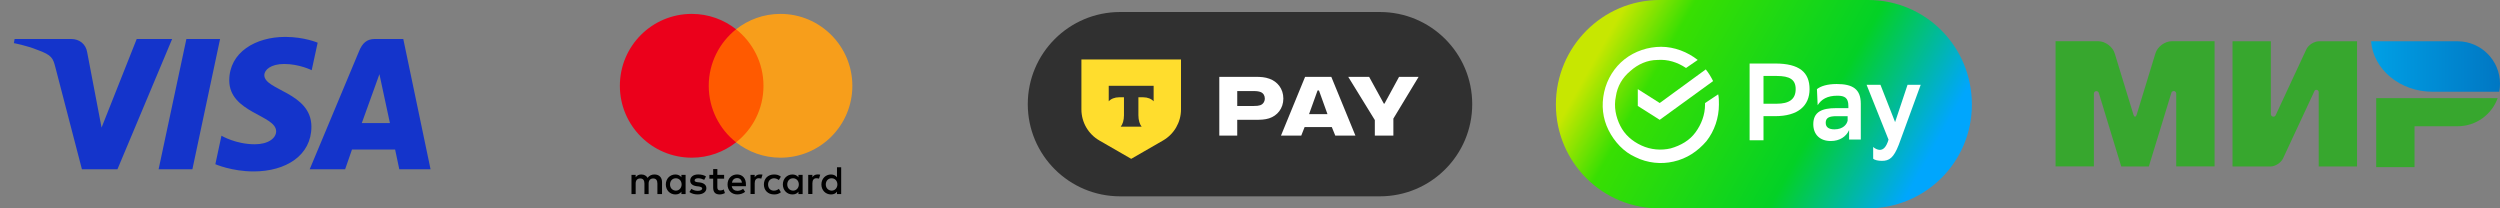 <svg width="360" height="30" viewBox="0 0 360 30" fill="none" xmlns="http://www.w3.org/2000/svg">
<rect x="0" y="0" width="360" height="30" fill="#808080" stroke="none"/>
<path d="M41.081 5.314C36.82 5.314 33.013 7.515 33.013 11.58C33.013 16.242 39.765 16.564 39.765 18.906C39.765 19.893 38.631 20.775 36.694 20.775C33.945 20.775 31.89 19.542 31.89 19.542L31.011 23.645C31.011 23.645 33.378 24.686 36.52 24.686C41.178 24.686 44.843 22.378 44.843 18.243C44.843 13.317 38.063 13.004 38.063 10.831C38.063 10.058 38.994 9.212 40.925 9.212C43.105 9.212 44.883 10.109 44.883 10.109L45.743 6.147C45.743 6.147 43.808 5.314 41.08 5.314H41.081ZM2.103 5.614L2 6.212C2 6.212 3.792 6.538 5.407 7.191C7.485 7.938 7.633 8.374 7.983 9.725L11.798 24.378H16.911L24.789 5.614H19.687L14.625 18.371L12.56 7.557C12.371 6.319 11.411 5.613 10.237 5.613H2.104L2.103 5.614ZM26.84 5.614L22.838 24.378H27.703L31.691 5.614H26.84ZM53.973 5.614C52.8 5.614 52.178 6.24 51.722 7.333L44.595 24.378H49.697L50.684 21.537H56.898L57.498 24.378H62L58.073 5.614H53.973ZM54.637 10.683L56.149 17.724H52.098L54.637 10.683H54.637Z" fill="#1434CB"/>
<path d="M95.332 27.943V26.218C95.332 25.557 94.93 25.125 94.24 25.125C93.894 25.125 93.519 25.239 93.261 25.614C93.06 25.299 92.772 25.125 92.34 25.125C92.052 25.125 91.763 25.212 91.536 25.527V25.182H90.933V27.943H91.536V26.419C91.536 25.929 91.794 25.698 92.196 25.698C92.598 25.698 92.799 25.956 92.799 26.419V27.943H93.402V26.419C93.402 25.929 93.69 25.698 94.062 25.698C94.464 25.698 94.665 25.956 94.665 26.419V27.943H95.332ZM104.277 25.182H103.299V24.348H102.696V25.182H102.15V25.728H102.696V26.995C102.696 27.628 102.954 28 103.644 28C103.902 28 104.19 27.913 104.391 27.799L104.217 27.28C104.043 27.394 103.842 27.424 103.698 27.424C103.41 27.424 103.296 27.25 103.296 26.965V25.728H104.274V25.182H104.277ZM109.397 25.122C109.052 25.122 108.821 25.296 108.677 25.524V25.179H108.073V27.94H108.677V26.385C108.677 25.926 108.878 25.665 109.253 25.665C109.367 25.665 109.511 25.695 109.628 25.722L109.802 25.145C109.682 25.122 109.511 25.122 109.397 25.122ZM101.661 25.41C101.373 25.209 100.971 25.122 100.538 25.122C99.848 25.122 99.389 25.467 99.389 26.013C99.389 26.472 99.734 26.733 100.337 26.817L100.625 26.847C100.94 26.904 101.115 26.991 101.115 27.136C101.115 27.337 100.883 27.481 100.481 27.481C100.079 27.481 99.761 27.337 99.56 27.192L99.272 27.652C99.587 27.883 100.019 27.997 100.451 27.997C101.255 27.997 101.718 27.621 101.718 27.105C101.718 26.616 101.342 26.358 100.769 26.271L100.481 26.241C100.223 26.211 100.022 26.154 100.022 25.983C100.022 25.782 100.223 25.668 100.542 25.668C100.887 25.668 101.232 25.812 101.406 25.899L101.661 25.41ZM117.706 25.122C117.361 25.122 117.13 25.296 116.986 25.524V25.179H116.383V27.94H116.986V26.385C116.986 25.926 117.187 25.665 117.562 25.665C117.676 25.665 117.82 25.695 117.937 25.722L118.111 25.152C117.994 25.122 117.823 25.122 117.706 25.122ZM110 26.563C110 27.397 110.576 28 111.467 28C111.869 28 112.158 27.913 112.446 27.685L112.158 27.196C111.926 27.37 111.699 27.454 111.437 27.454C110.948 27.454 110.603 27.109 110.603 26.563C110.603 26.043 110.948 25.698 111.437 25.671C111.695 25.671 111.926 25.759 112.158 25.929L112.446 25.44C112.158 25.209 111.869 25.125 111.467 25.125C110.576 25.122 110 25.728 110 26.563ZM115.578 26.563V25.182H114.975V25.527C114.774 25.269 114.486 25.125 114.111 25.125C113.334 25.125 112.731 25.728 112.731 26.563C112.731 27.397 113.334 28 114.111 28C114.513 28 114.801 27.856 114.975 27.598V27.943H115.578V26.563ZM113.364 26.563C113.364 26.073 113.679 25.671 114.198 25.671C114.687 25.671 115.032 26.047 115.032 26.563C115.032 27.052 114.687 27.454 114.198 27.454C113.682 27.424 113.364 27.049 113.364 26.563ZM106.147 25.122C105.343 25.122 104.767 25.698 104.767 26.559C104.767 27.424 105.343 27.997 106.177 27.997C106.579 27.997 106.981 27.883 107.299 27.621L107.011 27.189C106.78 27.363 106.492 27.477 106.207 27.477C105.832 27.477 105.46 27.303 105.373 26.817H107.413C107.413 26.73 107.413 26.673 107.413 26.586C107.44 25.698 106.921 25.122 106.147 25.122ZM106.147 25.641C106.522 25.641 106.78 25.872 106.837 26.301H105.4C105.457 25.929 105.715 25.641 106.147 25.641ZM121.13 26.563V24.09H120.527V25.527C120.326 25.269 120.038 25.125 119.663 25.125C118.885 25.125 118.282 25.728 118.282 26.563C118.282 27.397 118.885 28 119.663 28C120.065 28 120.353 27.856 120.527 27.598V27.943H121.13V26.563ZM118.915 26.563C118.915 26.073 119.23 25.671 119.75 25.671C120.239 25.671 120.584 26.047 120.584 26.563C120.584 27.052 120.239 27.454 119.75 27.454C119.23 27.424 118.915 27.049 118.915 26.563ZM98.726 26.563V25.182H98.123V25.527C97.922 25.269 97.633 25.125 97.258 25.125C96.481 25.125 95.878 25.728 95.878 26.563C95.878 27.397 96.481 28 97.258 28C97.66 28 97.948 27.856 98.123 27.598V27.943H98.726V26.563ZM96.484 26.563C96.484 26.073 96.799 25.671 97.319 25.671C97.808 25.671 98.153 26.047 98.153 26.563C98.153 27.052 97.808 27.454 97.319 27.454C96.799 27.424 96.484 27.049 96.484 26.563Z" fill="black"/>
<path d="M110.52 4.213H101.46V20.49H110.52V4.213Z" fill="#FF5A00"/>
<path d="M102.059 12.354C102.059 9.046 103.614 6.111 106 4.215C104.244 2.834 102.029 2 99.614 2C93.891 2 89.261 6.631 89.261 12.354C89.261 18.076 93.891 22.707 99.614 22.707C102.029 22.707 104.244 21.873 106 20.492C103.611 18.623 102.059 15.661 102.059 12.354Z" fill="#EB001B"/>
<path d="M122.739 12.354C122.739 18.076 118.109 22.707 112.386 22.707C109.971 22.707 107.756 21.873 106 20.492C108.416 18.592 109.941 15.661 109.941 12.354C109.941 9.046 108.386 6.111 106 4.215C107.753 2.834 109.967 2 112.383 2C118.109 2 122.739 6.661 122.739 12.354Z" fill="#F79E1B"/>
<path d="M198.703 1.729H161.297C153.953 1.729 148 7.67 148 15C148 22.329 153.953 28.271 161.297 28.271H198.703C206.047 28.271 212 22.329 212 15C212 7.67 206.047 1.729 198.703 1.729Z" fill="#303030"/>
<path d="M180.886 11.068H175.58V19.527H178.161V17.252H180.884C181.524 17.252 182.148 17.233 182.754 17.039C183.93 16.665 184.802 15.617 184.802 14.196C184.802 12.774 183.946 11.743 182.79 11.336C182.15 11.104 181.543 11.068 180.884 11.068H180.886ZM178.163 15.262V13.112H180.514C181.012 13.112 181.298 13.166 181.528 13.254C181.938 13.415 182.133 13.787 182.133 14.179C182.133 14.605 181.901 15.014 181.457 15.156C181.244 15.227 180.995 15.262 180.514 15.262H178.163Z" fill="white"/>
<path d="M188.504 16.436L189.732 13.024H189.929L191.157 16.436H188.504ZM187.864 18.302H191.782L192.28 19.527H195.181L191.709 11.068H187.933L184.461 19.527H187.381L187.862 18.302H187.864Z" fill="white"/>
<path d="M201.464 11.068L199.364 14.924H199.274L197.155 11.068H194.147L197.975 17.288V19.527H200.646V17.075L204.279 11.068H201.464Z" fill="white"/>
<path d="M155.723 8.56H170.064V15.758C170.064 17.603 169.076 19.309 167.476 20.232L162.893 22.873L158.31 20.232C156.708 19.309 155.723 17.603 155.723 15.758V8.56Z" fill="#FFDD2D"/>
<path fill-rule="evenodd" clip-rule="evenodd" d="M159.657 12.349V14.587C159.964 14.24 160.521 14.006 161.159 14.006H161.851V16.61C161.851 17.303 161.663 17.908 161.383 18.242H164.397C164.119 17.908 163.93 17.303 163.93 16.612V14.008H164.623C165.261 14.008 165.819 14.242 166.124 14.589V12.351H159.655L159.657 12.349Z" fill="#333333"/>
<path d="M224.048 15.052C224.048 6.737 230.786 0 238.998 0H269.002C277.319 0 283.952 6.737 283.952 15.052C283.952 23.366 277.214 29.999 269.002 29.999H239.103C230.786 30.104 224.048 23.367 224.048 15.052Z" fill="url(#paint0_linear_2189_14421)"/>
<path d="M253.944 16.726V20.199H251.943V9.146H255.628C259.103 9.146 260.576 10.409 260.576 12.831C260.576 15.252 258.892 16.726 255.628 16.726H253.944ZM253.944 10.936V14.937H255.839C257.629 14.937 258.577 14.305 258.577 12.832C258.577 11.464 257.734 10.938 255.839 10.938H253.944V10.936Z" fill="white"/>
<path d="M261.639 12.835C262.165 12.414 263.112 12.098 264.482 12.098C266.798 12.098 267.956 12.835 267.956 14.94V20.097H266.272V18.729C265.851 19.677 264.904 20.308 263.64 20.308C262.06 20.308 261.113 19.36 261.113 17.887C261.113 16.097 262.376 15.571 264.376 15.571H266.166V15.255C266.166 14.097 265.64 13.781 264.587 13.781C263.114 13.781 262.271 14.307 261.744 15.149L261.639 12.833V12.835ZM266.061 17.361V16.729H264.482C263.429 16.729 262.903 16.94 262.903 17.677C262.903 18.308 263.323 18.625 264.166 18.625C265.428 18.625 265.955 17.888 266.061 17.362V17.361Z" fill="white"/>
<path d="M268.789 12.216H270.789L272.894 17.585L274.684 12.216H276.58L273.422 20.847C272.685 22.741 272.053 23.163 271 23.163C270.474 23.163 269.947 23.058 269.737 22.847V21.162C269.948 21.373 270.369 21.583 270.685 21.583C271.211 21.583 271.633 21.162 271.948 20.109L268.79 12.215L268.789 12.216Z" fill="white"/>
<path d="M235.842 12.834V15.255L239 17.255L246.686 11.677C246.369 11.045 246.054 10.519 245.633 9.992L239 14.834L235.842 12.834Z" fill="white"/>
<path d="M245.526 14.841V15.052C245.526 16.525 245 17.894 244.157 19.052C243.315 20.211 242.052 20.946 240.578 21.368C239.209 21.684 237.735 21.579 236.366 20.948C234.998 20.316 233.945 19.369 233.314 18.106C232.682 16.843 232.366 15.369 232.682 13.896C232.893 12.422 233.63 11.159 234.787 10.211C235.84 9.264 237.209 8.632 238.682 8.632C240.156 8.527 241.525 8.949 242.788 9.79L244.473 8.632C242.999 7.475 241.104 6.738 239.208 6.738C237.313 6.738 235.419 7.37 233.944 8.528C232.47 9.686 231.417 11.37 230.997 13.265C230.576 15.16 230.786 17.055 231.628 18.739C232.47 20.424 233.838 21.898 235.523 22.634C237.207 23.477 239.208 23.688 240.997 23.266C242.892 22.845 244.471 21.792 245.734 20.319C246.893 18.845 247.524 16.951 247.524 15.055C247.524 14.529 247.524 14.002 247.419 13.582L245.523 14.845L245.526 14.841Z" fill="white"/>
<path d="M342.173 14.132V24.065H347.693V18.179H353.949C356.58 18.16 358.816 16.477 359.662 14.132H342.173Z" fill="#37A72E"/>
<path d="M341.435 5.945C341.757 10.002 345.603 13.212 350.294 13.212C350.313 13.212 359.89 13.212 359.89 13.212C359.963 12.844 360 12.457 360 12.062C360 8.695 357.286 5.973 353.928 5.945H341.435Z" fill="url(#paint1_linear_2189_14421)"/>
<path d="M333.269 13.11C333.334 13 333.435 12.936 333.564 12.936C333.748 12.936 333.886 13.083 333.895 13.258V23.973H339.415V5.945H333.895C333.196 5.973 332.404 6.479 332.11 7.113L327.722 16.532C327.713 16.569 327.694 16.605 327.676 16.642C327.611 16.734 327.501 16.799 327.372 16.799C327.17 16.799 327.004 16.633 327.004 16.431V5.945H321.484V23.973H327.004C327.694 23.936 328.467 23.43 328.761 22.805L333.269 13.138C333.26 13.129 333.269 13.12 333.269 13.11Z" fill="#37A72E"/>
<path d="M312.661 13.421L309.432 23.97H305.457L302.237 13.411C302.21 13.246 302.063 13.117 301.879 13.117C301.676 13.117 301.52 13.283 301.52 13.476V23.961H296V5.934H300.738H302.145C303.157 5.934 304.225 6.725 304.519 7.69L307.205 16.474C307.343 16.916 307.555 16.907 307.693 16.474L310.379 7.69C310.673 6.715 311.741 5.934 312.753 5.934H314.16H318.898V23.961H313.378V13.476C313.378 13.476 313.378 13.476 313.378 13.467C313.378 13.264 313.213 13.108 313.019 13.108C312.835 13.117 312.688 13.246 312.661 13.421Z" fill="#37A72E"/>
<defs>
<linearGradient id="paint0_linear_2189_14421" x1="227.472" y1="0.048" x2="280.528" y2="29.952" gradientUnits="userSpaceOnUse">
<stop offset="0.099" stop-color="#C7E701"/>
<stop offset="0.24" stop-color="#38DF02"/>
<stop offset="0.63" stop-color="#03D126"/>
<stop offset="0.901" stop-color="#00A6FD"/>
</linearGradient>
<linearGradient id="paint1_linear_2189_14421" x1="341.437" y1="9.578" x2="359.999" y2="9.578" gradientUnits="userSpaceOnUse">
<stop stop-color="#00A0E5"/>
<stop offset="1" stop-color="#0077C3"/>
</linearGradient>
</defs>
</svg>
